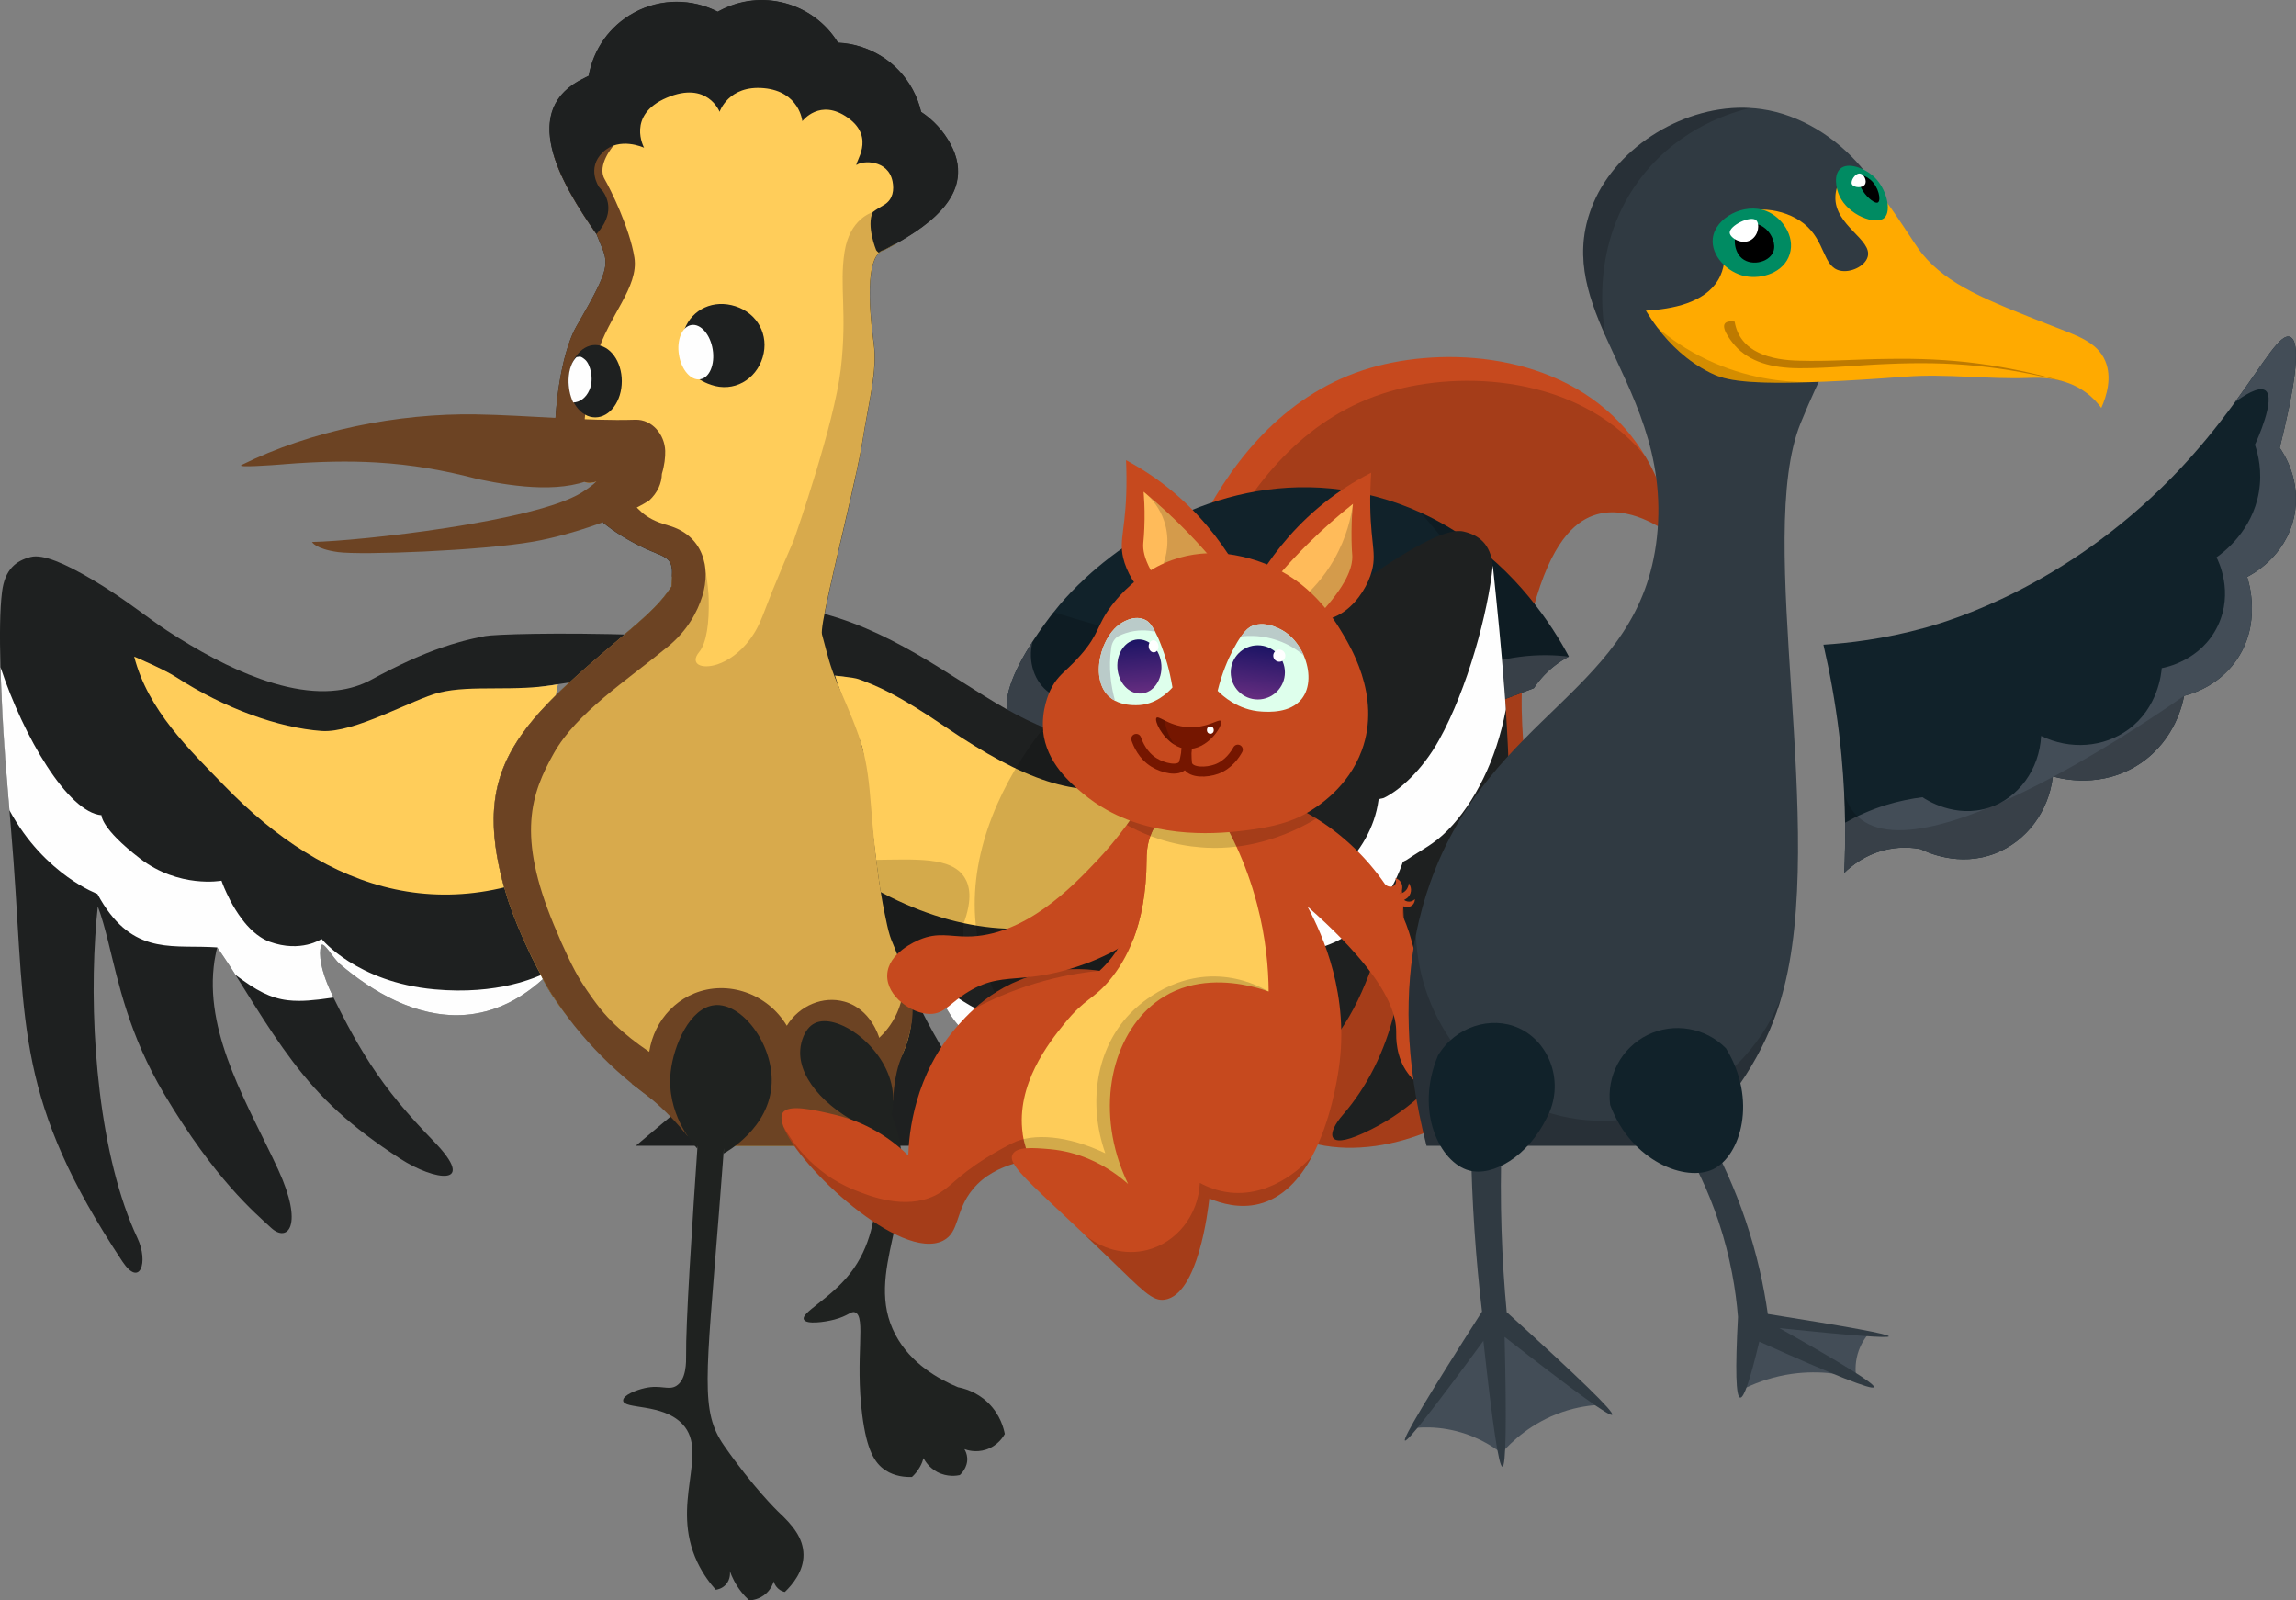 <?xml version="1.0" encoding="UTF-8"?> <svg xmlns="http://www.w3.org/2000/svg" xmlns:xlink="http://www.w3.org/1999/xlink" id="Layer_2" viewBox="0 0 459.43 320.22"><rect x="0" y="0" width="459.43" height="320.22" fill="#808080" stroke="none"/> <defs> <style>.cls-1{fill:#11222a;}.cls-2{fill:url(#linear-gradient-2);}.cls-3{fill:#fff;}.cls-4{fill:#1f2220;}.cls-5{fill:#be7a00;}.cls-6{fill:#ffcd5a;}.cls-6,.cls-7,.cls-8,.cls-9,.cls-10,.cls-11,.cls-12,.cls-13{fill-rule:evenodd;}.cls-14{fill:none;stroke:#751600;stroke-linecap:round;stroke-miterlimit:10;stroke-width:2px;}.cls-15{fill:#deffec;}.cls-16{fill:#ffbb5a;}.cls-7,.cls-17{fill:#c6491e;}.cls-18{fill:#751600;}.cls-19{fill:#008b62;}.cls-8{fill:#fecc59;}.cls-20{fill:#303a42;}.cls-9,.cls-21{fill:#1e2020;}.cls-10,.cls-22{fill:#fefefe;}.cls-11,.cls-23{opacity:.17;}.cls-24{fill:#bacbc9;}.cls-12{fill:#d8aa4c;}.cls-25{fill:url(#linear-gradient);}.cls-26{fill:#434d57;}.cls-27{fill:#fa0;}.cls-13{fill:#6c4323;}</style> <linearGradient id="linear-gradient" x1="350.26" y1="144.62" x2="350.26" y2="133.79" gradientTransform="translate(-122.27 -5.85)" gradientUnits="userSpaceOnUse"> <stop offset="0" stop-color="#662d80"></stop> <stop offset="1" stop-color="#1b1464"></stop> </linearGradient> <linearGradient id="linear-gradient-2" x1="370.6" y1="46.33" x2="370.6" y2="35.49" gradientTransform="translate(-111.15 48.69) rotate(7.01)" xlink:href="#linear-gradient"></linearGradient> </defs> <g id="Layer_5"> <path class="cls-17" d="M334.82,107.32c-2.46-1.84-9-6.26-15.43-4.36-3.55,1.05-8.21,4.37-11.86,16.27-10.82,35.34,11.7,66.83-1.83,90.44-8.18,14.28-27.7,22.47-42,19.3-3.09-.68-6-1.91-8.73-3.61-22.16-13.8-31.91-58.53-24.52-92.55,1.6-7.35,10.76-49.55,43.78-59.2,14.7-4.3,37.7-3.18,51.09,12.29,1.52,1.76,2.81,3.57,3.89,5.39,3.6,6.02,5,12.03,5.61,16.03Z"></path> <path class="cls-23" d="M334.82,107.32c-2.46-1.84-9-6.26-15.43-4.36-3.55,1.05-8.21,4.37-11.86,16.27-10.82,35.34,11.7,66.83-1.83,90.44-8.18,14.28-27.7,22.47-42,19.3-3.09-.68-6-1.91-8.73-3.61-19.04-16.25-27.05-57.02-20.21-88.51,1.58-7.27,10.64-48.97,43.27-58.51,14.53-4.25,37.27-3.15,50.5,12.14,.23,.27,.46,.54,.68,.81,3.6,6.02,5,12.03,5.61,16.03Z"></path> <path class="cls-1" d="M306.92,137.69c-2.53,.96-5.06,1.91-7.59,2.87-3.15,4.24-8.14,6.38-12.79,5.43-3.92-.81-6.26-3.54-7.02-4.52-3.32,7.47-10.59,11.86-17.62,11-6.86-.85-10.74-6.36-11.4-7.33-5.02,6.36-12.79,9.22-19.57,7.26-5.52-1.59-8.55-5.84-9.53-7.37-2.23,.69-15.26,4.6-18.96-.41-2.77-3.75,.66-10.81,4.17-16.24,1.58-2.43,3.15-4.53,4.21-5.88h.01c.65-.82,1.1-1.36,1.2-1.49,1.47-1.73,3.17-3.51,5.09-5.27v-.02c12.54-11.61,33.99-22.76,58.16-16.37,3.2,.85,6.19,1.93,8.97,3.2,13.81,6.27,22.51,16.96,27.39,24.85,.03,.05,.05,.1,.09,.15,.21,.35,.43,.69,.64,1.05,.21,.35,.41,.71,.62,1.07,.21,.36,.41,.72,.61,1.1,.11,.2,.21,.4,.32,.6-.99,.52-2.15,1.24-3.35,2.24-1.71,1.43-2.88,2.92-3.65,4.08Z"></path> <path class="cls-26" d="M306.92,137.69c-2.53,.96-5.06,1.91-7.59,2.87-3.15,4.24-8.14,6.38-12.79,5.43-3.92-.81-6.26-3.54-7.02-4.52-3.32,7.47-10.59,11.86-17.62,11-6.86-.85-10.74-6.36-11.4-7.33-5.02,6.36-12.79,9.22-19.57,7.26-5.52-1.59-8.55-5.84-9.53-7.37-2.23,.69-15.26,4.6-18.96-.41-2.77-3.75,.66-10.81,4.17-16.24h0c-1.02,4.02,.39,8.15,3.4,10.25,3.9,2.72,10.01,1.72,13.34-2.9,.27,.79,2.63,7.55,9.06,9.55,6.45,1.99,14.36-1.63,18.01-9.2,.35,.7,4.02,7.6,11.5,8.65,6.86,.95,14.02-3.43,16.9-10.84,1.63,4.79,6.38,7.49,10.67,6.55,3.31-.73,5.98-3.56,6.78-7.18,2.08-.72,4.67-1.42,7.69-1.82,3.94-.53,7.35-.38,9.96-.06-1.09,.57-2.47,1.43-3.89,2.71-1.43,1.29-2.43,2.58-3.11,3.61Z"></path> <path class="cls-23" d="M306.92,137.69c-2.53,.96-5.06,1.91-7.59,2.87-3.15,4.24-8.14,6.38-12.79,5.43-3.92-.81-6.26-3.54-7.02-4.52-3.32,7.47-10.59,11.86-17.62,11-6.86-.85-10.74-6.36-11.4-7.33-5.02,6.36-12.79,9.22-19.57,7.26-5.52-1.59-8.55-5.84-9.53-7.37-2.23,.69-15.26,4.6-18.96-.41-2.77-3.75,.66-10.81,4.17-16.24,1.58-2.43,3.15-4.53,4.21-5.88h.01c52.91,15.99,82.02,19.08,87.35,9.26,3.02-5.58-1.62-15.32-13.93-29.21,13.81,6.27,22.51,16.96,27.39,24.85,.03,.05,.05,.1,.09,.15,.21,.35,.43,.69,.64,1.05,.21,.35,.41,.71,.62,1.07,.21,.36,.41,.72,.61,1.1,.11,.2,.21,.4,.32,.6-1.09,.57-2.47,1.43-3.89,2.71-1.43,1.29-2.43,2.58-3.11,3.61Z"></path> <g> <path class="cls-9" d="M125.12,191.65c-3.28,2.23-7.34,3.29-11.58,2.7-.57-.03-1.27-.21-1.84-.37-.08-.02-.16-.05-.24-.07-.21-.06-.41-.12-.61-.17-.61,.64-1.22,1.25-1.84,1.81-.12,.12-.24,.23-.37,.34-.66,.6-1.32,1.16-1.98,1.66-.23,.18-.46,.35-.69,.52s-.46,.34-.69,.49c-.23,.16-.46,.32-.69,.47-.23,.15-.46,.29-.69,.43-.28,.18-.55,.34-.83,.49-.04,.02-.07,.04-.1,.06-.74,.41-1.47,.78-2.21,1.1-.25,.11-.49,.22-.74,.31-1.72,.7-3.43,1.16-5.12,1.42-.24,.04-.48,.07-.72,.1-.24,.03-.48,.06-.72,.08l-.36,.03c-.2,.02-.4,.03-.6,.04-4.66,.23-9.14-.94-13.22-2.81-4.26-1.96-8.09-4.68-11.25-7.37-.38-.32-.79-.82-1.21-1.35-.25-.33-.5-.66-.75-.98-.08-.11-.16-.21-.24-.32-.16-.2-.31-.39-.46-.56-.07-.08-.14-.16-.21-.23-.07-.08-.14-.15-.2-.2-.28-.26-.51-.36-.66-.18-.03,.03-.05,.06-.07,.11-.02,.04-.04,.1-.05,.16-.09,.43-.13,.89-.13,1.39,0,1.32,.31,2.86,.89,4.57,.06,.19,.13,.38,.2,.58,.42,1.17,.96,2.4,1.59,3.69,.96,1.96,1.89,3.78,2.8,5.49,.69,1.3,1.38,2.54,2.07,3.73,.84,1.44,1.68,2.81,2.54,4.13,3.5,5.36,7.33,9.94,12.61,15.37,9.02,9.28,.23,8-6.68,3.52-9.89-6.41-15.85-11.96-21.58-19.56-2.56-3.39-5.08-7.18-7.88-11.64-.38-.6-.76-1.2-1.12-1.79-.81-1.3-1.6-2.56-2.37-3.78h-.01v-.02c-.09-.15-.19-.3-.28-.44-.29-.46-.57-.9-.86-1.34-.38-.58-.75-1.15-1.13-1.7-.12-.19-.25-.38-.38-.56-.04-.07-.09-.14-.14-.21-.28-.42-.57-.83-.86-1.23-.13,.52-.25,1.05-.34,1.57-.16,.78-.28,1.56-.36,2.34-1.54,14.14,7.14,28.06,12.89,40.51,5.21,11.29,1.89,14.73-1.4,11.69-3.28-3.05-11.15-9.58-21.38-26.74-7.1-11.94-9.18-22.32-11.21-30.48-.65-2.6-1.29-4.97-2.09-7.09-.21,1.91-.39,3.92-.51,6.02-1.2,18.67,.79,44.07,8.45,60.36,2.25,4.8,.5,9.98-3.02,4.66C3.23,220.32,5.13,205.68,2.7,172.19c-.15-2.07-.32-4.21-.51-6.44-.13-1.54-.26-3.09-.39-4.66-.03-.35-.06-.69-.08-1.04-.03-.34-.06-.67-.09-1-.05-.65-.1-1.29-.15-1.92-.03-.41-.07-.83-.1-1.23-.43-5.82-.82-11.66-1.08-17.04-.04-.8-.07-1.61-.1-2.43-.04-.91-.07-1.85-.1-2.8v-.15c-.19-6.2-.14-11.5,.31-15.08,.55-4.45,2.76-6.21,5.75-6.96,2.42-.6,6.76,1.24,12.38,4.57,6.63,3.93,10.95,7.59,14.96,10.21,6.14,4,12.49,7.45,18.61,9.62,3.64,1.3,7.2,2.14,10.57,2.38,1.65,.12,3.25,.09,4.79-.1,2.44-.29,4.74-.98,6.86-2.14,5.5-2.99,10.05-5.04,14.21-6.46,1.15-.4,2.27-.75,3.37-1.05,.61-.18,1.22-.33,1.82-.48,0,0,1.62-.4,3.33-.72,1.89-.35,14.16-.77,31.02-.24-.55,1.31-1.95,4.19-5.09,6.46-2.38,1.72-4.73,2.34-6.08,2.59-1.53,.26-5.4,.84-8.11,1.24-.13,.02-.25,.04-.37,.05-1.43,.22-2.46,.37-2.49,.37,.01,5.88,1.51,11.13,5.13,16.45,.01,.04,.02,.08,.03,.11,.06,.26,.13,.53,.2,.79,.08,.3,.16,.59,.25,.89,.05,.18,.11,.36,.17,.54,.07,.21,.14,.42,.21,.62,.1,.29,.21,.58,.32,.87,.17,.45,.36,.89,.57,1.34,.19,.44,.41,.89,.65,1.34,.01,.01,.01,.02,.01,.03,.22,.43,.46,.86,.72,1.3,.13,.22,.27,.45,.4,.67,.26,.42,.52,.84,.81,1.26,.47,.69,.97,1.38,1.51,2.08,.34,.44,.7,.89,1.09,1.34,.28,.34,.58,.68,.88,1.02,.3,.34,.61,.68,.93,1.02,1.76,1.89,3.81,3.81,6.16,5.8v-.02c7.25,5.83,6.88,11.01-.87,16.46Z"></path> <path class="cls-10" d="M110.85,193.74c-.61,.64-1.22,1.25-1.84,1.81-.12,.12-.24,.23-.37,.34-.66,.6-1.32,1.16-1.98,1.66-.23,.18-.46,.35-.69,.52s-.46,.34-.69,.49c-.23,.16-.46,.32-.69,.47-.23,.15-.46,.29-.69,.43-.28,.18-.55,.34-.83,.49-.04,.02-.07,.04-.1,.06-.74,.41-1.47,.78-2.21,1.1-.25,.11-.49,.22-.74,.31-1.72,.7-3.43,1.16-5.12,1.42-.24,.04-.48,.07-.72,.1-.24,.03-.48,.06-.72,.08l-.36,.03c-.2,.02-.4,.03-.6,.04-4.66,.23-9.14-.94-13.22-2.81-4.26-1.96-8.09-4.68-11.25-7.37-.38-.32-.79-.82-1.21-1.35-.25-.33-.5-.66-.75-.98-.08-.11-.16-.21-.24-.32-.16-.2-.31-.39-.46-.56-.07-.08-.14-.16-.21-.23-.07-.07-.13-.14-.2-.2-.28-.26-.51-.36-.66-.18-.03,.03-.05,.06-.07,.11-.02,.04-.03,.1-.04,.16-.09,.43-.14,.9-.14,1.39,0,1.32,.31,2.86,.89,4.57,.06,.19,.13,.38,.2,.58,.42,1.17,.96,2.4,1.59,3.69-.86,.13-1.66,.24-2.42,.33h-.01c-.2,.03-.38,.06-.57,.07-1.44,.17-2.72,.26-3.9,.26-.78,0-1.52-.04-2.23-.12h0c-3.52-.42-6.3-1.93-10.48-5.07h-.01v-.02c-.09-.15-.19-.3-.28-.44-.29-.46-.57-.9-.86-1.34-.38-.58-.75-1.15-1.13-1.7-.12-.19-.25-.38-.38-.56-.04-.07-.09-.14-.14-.21-.28-.42-.57-.83-.86-1.23-.51-.04-1.03-.07-1.53-.08-8.33-.32-15.98,1.35-22.44-10.62,0,0-2.55-.94-5.98-3.4-3.57-2.58-8.08-6.8-11.62-13.34-.03-.35-.06-.69-.09-1.03-.03-.35-.06-.69-.08-1.04-.03-.34-.06-.67-.09-1-.05-.65-.1-1.29-.15-1.92-.03-.41-.07-.83-.1-1.23-.5-6.11-.85-11.36-1.08-17.04-.04-.8-.07-1.61-.1-2.43-.04-.91-.07-1.85-.1-2.8v-.14c4.58,13.9,13.48,29.06,20.21,29.62,0,0-.18,2.59,7.67,8.64,7.85,6.05,16.34,4.46,16.34,4.46,0,0,.34,1.01,1.01,2.45,.22,.47,.48,1,.76,1.55,.62,1.17,1.4,2.47,2.34,3.7,.3,.41,.63,.82,.98,1.21,.81,.9,1.7,1.72,2.69,2.36,.59,.39,1.21,.71,1.86,.95,6.27,2.27,10.39-.56,10.39-.56,0,0,7.01,8.66,22.58,10.08,6.31,.58,11.44-.01,15.3-.9,1.27-.29,2.4-.62,3.39-.96,3.45-1.15,5.23-2.35,5.23-2.35Z"></path> <path class="cls-6" d="M111.63,136.91c-8.5,1.58-17.25,.04-23.73,1.66-5.35,1.34-16.98,8.16-23.56,7.68-8.6-.62-19.45-4.52-29.08-10.76-2.5-1.62-8.41-4.11-8.41-4.11,2.76,10.76,11.11,18.65,18,25.78,20.4,21.11,45.82,30.2,74.99,12.25-9.67-10.33-10.95-19.54-8.2-32.5h0Z"></path> </g> <g> <path class="cls-9" d="M237.15,141.86c23.94-16.59,48.44-37.23,55.72-35.51,3.01,.71,5.38,2.42,5.85,6.88,5.23,49.77,8.71,97.67-25.94,113.51-7.66,3.5-7.17-.12-4.11-3.64,9.95-11.47,13.81-28.03,11.7-46.67-9.45,26.27-7.85,35.26-46.81,55.42-3.98,2.06-5.21,.67,1.14-10.02,1.75-2.94,19.1-17.99,21.88-36.89-6.08,8.7-13.28,19.45-24.68,30.43-11.4,10.98-9.85,7.95-15.3,12.19-5.44,4.24-12.66,7.76-11.25,3.75,3.68-10.39,11.27-16.99,18.33-31.94,3.06-6.47-13.82,12.52-22.61,11.13-5.96-.94-11.66-5.9-13.65-13.85-.2,.06-.41,.12-.61,.18-.61,.18-1.42,.43-2.07,.46-4.23,.64-8.3-.37-11.61-2.55-3.07-2.1-5.54-5.18-6.64-8.83-5.72,.41-4.77-6.33-4.63-11.53,.02-.87,.15-2.04,.36-3.41,.3-1.52,1.11-3.42,1.51-5.18,2.4-10.59,5.71-23.93,5.79-25.51,.08-1.58,.04-2.46-.14-4.73-.86-.44-6.64-.59-7.83-.75,.03-.21,.06-.38,.06-.49l.1-4.57,.05-2.07,.3-5.55c31.74,6.85,47.44,38.89,75.09,19.73h0Z"></path> <path class="cls-6" d="M166.94,135.18c.34,.06,3.8,.32,4.85,.7,3.75,1.36,7.85,3.07,17.38,9.56,32.21,21.92,40.17,12.43,76.44-7.77-4.89,9.98-10.87,18.79-17.67,26.01-22.41,23.79-51.61,32.39-85.35,5.79,.33-2.58,1.41-5.88,2.14-8.89,1.18-4.88,2.15-9.69,2.7-14.57,.32-2.84-.39-5.51-.36-6.1,.08-1.58,.04-2.46-.14-4.73h0Z"></path> </g> <path class="cls-11" d="M251.02,201.49c-.23,.18-.46,.35-.69,.52s-.46,.34-.69,.49c-.23,.16-.46,.32-.69,.47-.23,.15-.46,.29-.69,.43-.28,.18-.55,.34-.83,.49-.04,.02-.07,.04-.1,.06-.74,.41-1.47,.78-2.21,1.1-.25,.11-.49,.22-.74,.31-1.72,.7-3.43,1.16-5.12,1.42-.24,.04-.48,.07-.72,.1-.24,.03-.48,.06-.72,.08l-.36,.03c-.2,.02-.4,.03-.6,.04-4.66,.23-9.14-.94-13.22-2.81-4.26-1.96-8.09-4.68-11.25-7.37-.38-.32-.79-.82-1.21-1.35-.25-.33-.5-.66-.75-.98-.08-.11-.16-.21-.24-.32-.16-.2-.31-.39-.46-.56-.07-.08-.14-.16-.21-.23-.07-.07-.13-.14-.2-.2-.28-.26-.51-.36-.66-.18-.03,.03-.05,.06-.07,.11-.02,.04-.03,.1-.04,.16-.09,.43-.14,.9-.14,1.39,0,1.32,.31,2.86,.89,4.57,.06,.19,.13,.38,.2,.58,.42,1.17,.96,2.4,1.59,3.69,.96,1.96,1.89,3.78,2.8,5.49,.69,1.3,1.38,2.54,2.07,3.73,.84,1.44,1.68,2.81,2.54,4.13-.24-.07-.48-.14-.71-.21-7.49-2.37-12.5-7.42-15.83-12.6h0c-3.1-4.82-4.72-9.73-5.5-12.65-.32-1.15-.49-2-.58-2.41-1.49-7.03-.91-14.08,1-20.76,1.89-6.62,5.09-12.88,8.85-18.39,1.92-2.81,3.98-5.43,6.1-7.8,2.44-.29,4.74-.98,6.86-2.14,5.5-2.99,10.05-5.04,14.21-6.46,1.15-.4,2.27-.75,3.37-1.05,.72,2.75,.72,6.39,.5,9.43-.12,1.49-.29,2.85-.46,3.87-1.51,9.1-6.84,14.97-9.13,17.22,4.43,3.75,10.55,9.98,15,19.21,.23,.46,.45,.92,.66,1.4,.87,1.95,1.29,5.42,3.39,9.91,1.18,2.53,2.47,4.71,3.75,6.58,.35,.51,.69,1,1.04,1.46Z"></path> <path class="cls-11" d="M192.88,194.36c-.44,.09-1.9,.37-4.06,.58-.04-.07-.09-.14-.14-.21-.28-.42-.57-.83-.86-1.23-.13,.52-.25,1.05-.34,1.57-5.2,.4-13.38,.31-21.46-2.68-.65-2.6-1.29-4.97-2.09-7.09-.21,1.91-.39,3.92-.51,6.02-3.97-1.8-7.85-4.39-11.24-8.04-2.16-2.34-3.84-4.78-5.12-7.15-.15-2.07-.32-4.21-.51-6.44-.13-1.54-.26-3.09-.39-4.66-.03-.35-.06-.69-.08-1.04-.03-.34-.06-.67-.09-1,.48,.49,1.36,1.35,2.54,2.29,16.01,12.74,39.17,1.86,44.48,10.3,.93,1.47,1.71,4.18-.26,9.39,.01,.96,.03,1.92,.04,2.88,.03,2.17,.06,4.34,.09,6.51Z"></path> <path class="cls-9" d="M114.97,72.31c-.7,.76-1.12,2.22-1.06,3.74,.03,.95,.2,1.78,.46,2.51,.86,2.42,2.57,.43,3.07-.97,.69-1.8-.13-4.28-1.05-4.96s-.93-.36-1.41-.32h0Z"></path> <path class="cls-9" d="M111.28,92.66s-.09,.09-.14,.14c-.06,.04-.11,.09-.17,.13,.11-.09,.21-.18,.31-.27Z"></path> <path class="cls-9" d="M128.92,29.58h0Z"></path> <path class="cls-9" d="M171.41,33.05s.02-.02,.03-.03c.01,.01,.03,.02,.03,.03,0,0,.01,0,.01,.02,0,.03-.08,.03-.08,0,0,0,0-.02,.01-.02Z"></path> <path class="cls-9" d="M207.43,229.25H127.22c2.64-2.24,5.24-4.42,7.77-6.53,.21-.18,.41-.35,.62-.52,.43-1.02,.87-2.03,1.28-3.01l.05-.12-9.81-4.79c-.69-.4-1.37-.81-2.04-1.24-.59-.37-1.18-.75-1.75-1.15-.01-.01-.02-.01-.02-.01-4.56-3.1-8.58-6.75-11.72-11.1-.12-.18-.2-.31-.24-.36,0,0-.01,0-.01-.02-.01,0-.01-.01-.01-.01-1.25-1.75-2.34-3.61-3.26-5.59,0,0-.65-1.14-1.61-3.09h0c-.07-.14-.14-.28-.21-.43h0c-.08-.15-.15-.3-.22-.45h0c-.06-.14-.11-.27-.18-.41-.38-.83-.8-1.75-1.28-2.75-.94-2.13-1.95-4.6-2.86-7.3h-.02c-.16-.5-.29-.98-.44-1.48-.09-.3-.18-.61-.26-.9-.15-.53-.3-1.07-.44-1.59-.17-.67-.33-1.32-.48-1.97-.13-.58-.25-1.14-.36-1.7,0-.03-.01-.05-.02-.08-.04-.2-.07-.39-.11-.59-.14-.75-.27-1.49-.37-2.22v-.04c-.04-.23-.07-.46-.1-.69-.09-.67-.16-1.33-.21-1.97,0-.11-.02-.21-.03-.32-.01-.23-.02-.44-.03-.67-.04-.71-.06-1.41-.06-2.1,0-.38,0-.77,.01-1.15,.01-.35,.04-.69,.06-1.03,.03-.43,.07-.86,.12-1.28,.03-.29,.07-.58,.11-.87,.1-.69,.22-1.38,.37-2.05,.27-1.21,.62-2.39,1.06-3.55,.28-.76,.6-1.51,.95-2.25v-.02c.54-1.11,1.15-2.2,1.84-3.28,.22-.37,.47-.73,.72-1.1,.4-.57,.82-1.14,1.25-1.71,.11-.14,.2-.28,.31-.42,.01,0,.02,0,.02-.02,.28-.35,.56-.7,.85-1.05,.29-.37,.6-.73,.92-1.1,.62-.7,1.27-1.42,1.96-2.13-.01-.01,0-.02,.01-.02,.34-.36,.68-.72,1.04-1.07,0-.01,.02-.01,.02-.01,3.96-4.02,8.89-8.22,14.69-13.11,.75-.63,1.44-1.22,2.08-1.79,.33-.27,.64-.55,.93-.81,.34-.3,.67-.6,.99-.89l.02-.02c.43-.4,.84-.79,1.22-1.16l.02-.02c.19-.2,.37-.37,.54-.54v-.02h.02c.17-.18,.34-.35,.5-.52,0-.01,.01-.01,.01-.02h.01c.16-.17,.32-.34,.47-.51t.01-.02h.01c.13-.15,.26-.3,.38-.44,.05-.06,.09-.11,.14-.16,.12-.14,.24-.29,.36-.43h.01s.07-.1,.1-.14c.24-.3,.47-.59,.69-.9h.01c.13-.18,.25-.35,.37-.53h.01c.08-.13,.16-.25,.24-.37,.04-.06,.08-.11,.11-.17l.03-.39c.02-.23,.03-.46,.05-.67,.01-.11,.02-.21,.02-.32,0-.2,0-.4,.02-.58,.01-.31,.01-.58,0-.83,0-.46-.04-.84-.1-1.18v-.02c-.11-.52-.29-.91-.57-1.24-.27-.31-.62-.56-1.08-.81-.27-.15-.57-.29-.92-.43-.16-.06-.33-.13-.5-.21-.19-.09-.4-.17-.62-.26-.17-.06-.34-.13-.52-.21-.4-.17-.81-.35-1.22-.54-.46-.22-.93-.45-1.4-.69-.32-.16-.63-.33-.95-.5-.04-.02-.07-.04-.11-.06-.41-.22-.82-.45-1.23-.69-.28-.16-.56-.33-.84-.51-1.34-.83-2.62-1.74-3.8-2.71h.01l2.69-2.54c1.93,.18,3.65,.37,5.19,.58,.45,.07,.89,.14,1.31,.21,10.29,1.69,11.61,5.04,11.95,16.11v.02c0,.32,.02,.65,.03,.99,.11,4.5-.38,8.69-1.93,10.58-1.91,2.32,.4,3.53,3.7,2.43,2.05-.69,4.5-2.28,6.53-5.04,.24-.32,.47-.66,.69-1.02,0,0,.01,0,.01,0,.23-.35,.44-.72,.65-1.11,.43-.79,.82-1.64,1.17-2.57,.65-1.74,1.3-3.39,1.94-4.98l.09-.21c1.46-3.63,2.87-6.89,4.21-9.94,0,0,.01-.02,.02-.07,4.98-11.43,8.72-19.96,9.35-34.05,.17-3.85,.1-8.13-.23-12.99-.3-4.42,.12-7.86,1-10.58,1.24-3.83,3.38-6.23,5.68-7.9h.01c.77-.58,1.54-1.06,2.32-1.49,.16-.1,.3-.2,1.53-1.96,.06-.18,.1-.36,.13-.55,.02-.13,.04-.26,.05-.4,0-.05,0-.1,.01-.15,.02-.31,.01-.63-.02-.94t0-.01c-.03-.2-.06-.41-.1-.61-.76-3.88-4.83-4.19-6.58-3.61-.24,.08-.44,.18-.58,.3,0,0,0-.01-.01,0h0c-.15-.12,.13-.63,.45-1.4,.57-1.38,1.3-3.62-.07-5.85,0,0,0-.01,0-.01-.2-.31-.43-.62-.71-.93t0-.01c-.39-.41-.84-.82-1.4-1.22-3.65-2.62-6.41-1.57-7.9-.51-.01,0-.02,.02-.02,.02-.39,.29-.7,.58-.91,.79-.2,.21-.3,.34-.3,.34,0,.01,0,.02,0,.02,0,0-.01-.15-.06-.39,0-.01,0-.02,0-.02-.02-.1-.04-.21-.08-.33v-.02c-.44-1.62-2.02-5.33-7.55-5.84-6.48-.59-8.51,3.83-8.82,4.61-.02,.04-.03,.07-.03,.09-.01,.02-.01,.03-.01,.03l-.02-.04s0-.03-.02-.06c-.35-.77-2.98-5.94-10.53-2.72-1.34,.57-2.37,1.23-3.14,1.92t-.01,.01c-.61,.56-1.07,1.13-1.4,1.72-1.7,3.01-.1,6.12,.01,6.34h0s-.2-.07-.45-.17c-1-.36-3.43-1.06-5.73-.21-.62,.22-1.24,.56-1.81,1.05-.01,0-.01,.01-.01,.01-.09,.08-.17,.16-.26,.24l-.24,.24c-.82,.87-1.22,1.77-1.38,2.61-.43,2.23,.85,4.09,.85,4.09,.27,.3,.53,.6,.78,.89,.01,0,.01,.01,.02,.02,1.8,2.13,3.29,4.26,4.37,6.42,0,.01,.01,.01,.01,.02,1.13,2.26,1.8,4.56,1.9,6.92,.06,1.23-.04,2.48-.32,3.75,0,.02,0,.04-.01,.06-.53,2.43-1.69,4.94-3.59,7.55-.61,.86-1.31,1.72-2.09,2.6-1.04,1.17-1.47,2.69-1.67,3.4,.15,0,.35-.1,.81,.06,.16,.05,.34,.13,.56,.25,.27,.15,.59,.35,.99,.65,1.43,1.07,3,4.62,2.64,7.87-.05,.58-.18,1.14-.37,1.68-.94,2.65-2.81,4.14-4.78,3.95h-.02s-.11,0-.16,0c-.01,.01-.01,0-.01,0-.53-.09-1.08-.31-1.61-.67,0,.08,0,.16,0,.24-.07,1.18-.25,2.62-.41,3.72v.03s0,.01-.01,0c-.14,.97-.26,1.67-.26,1.68,0-.01-.09-.18-1.81,1.18-.31,.24-.67,.53-1.1,.88-.08,.07-.17,.14-.26,.22-.19,.16-.39,.33-.61,.52-.43,.36-.91,.77-1.44,1.24l-.02,.02c-.18-1.24-.29-2.6-.34-4.02-.06-2.12,.02-4.4,.22-6.69,.01-.14,.03-.28,.04-.42,0-.03,0-.06,.01-.09,.11-1.19,.24-2.38,.42-3.55,.01-.07,.02-.15,.03-.22,.06-.43,.13-.85,.2-1.26,0-.01,0-.02,.01-.03l.12-.72s0-.02,.01-.03c.13-.73,.27-1.45,.43-2.15t.01-.02l.03-.15c.09-.41,.18-.82,.28-1.22,0,0,0-.01,.01-.02,.16-.67,.34-1.32,.53-1.94t.01-.02c.06-.21,.13-.41,.19-.61,.07-.2,.13-.4,.2-.6,.46-1.36,.97-2.56,1.52-3.5,.41-.71,.79-1.37,1.15-2h.01c.06-.13,.13-.25,.19-.36,.17-.3,.33-.59,.49-.87,.22-.39,.43-.76,.62-1.11,.1-.18,.2-.36,.29-.53h.01c.04-.1,.09-.19,.14-.28,.23-.42,.44-.81,.63-1.18h.01c.03-.09,.07-.16,.11-.24,.04-.07,.08-.14,.11-.21,.08-.15,.15-.29,.22-.43h.01c.03-.07,.06-.14,.09-.21,.04-.07,.07-.13,.1-.2,.13-.27,.26-.53,.37-.77h.01c.03-.06,.05-.12,.07-.17,.21-.47,.38-.89,.54-1.28,.03-.07,.06-.15,.08-.22,.03-.06,.05-.11,.06-.16,0-.05,.03-.1,.04-.14,.03-.1,.06-.19,.09-.28t.01-.02c.06-.17,.11-.34,.14-.5,.03-.11,.06-.22,.08-.33,.07-.36,.12-.69,.14-1.01,0-.02,0-.04,0-.06,.01-.3,0-.6-.03-.88,0-.02,0-.04,0-.06-.04-.29-.09-.58-.17-.87v-.02c-.09-.3-.19-.61-.31-.93,0,0,.01,0,0,0-.33-.87-.78-1.84-1.28-3.13-3.22-4.59-6.59-9.92-8.29-15-.03-.07-.05-.15-.08-.22l-.12-.37c-.04-.12-.07-.23-.11-.35-.12-.43-.23-.85-.33-1.27-.04-.19-.08-.38-.12-.57-.06-.28-.11-.56-.15-.85-.03-.19-.06-.38-.08-.56-.04-.35-.07-.69-.09-1.04,0-.13-.02-.27-.02-.4-.01-.4,0-.79,.02-1.17,0-.15,.03-.3,.04-.45,.03-.3,.07-.59,.12-.88,.02-.14,.05-.28,.08-.42,.09-.42,.2-.83,.34-1.23,.08-.23,.17-.46,.26-.68,0-.01,.01-.01,.01-.01,.1-.23,.21-.45,.32-.67h.01c.12-.23,.25-.45,.39-.67,.06-.09,.13-.18,.19-.28l.05-.07c.21-.3,.44-.61,.7-.9,0,0,.01,0,.01,0,.19-.2,.38-.39,.57-.58,.2-.19,.41-.38,.63-.57h.01c.22-.19,.45-.37,.69-.55t.01,0h0c.24-.18,.5-.35,.76-.52,.01,.01,.01,0,.01,0h0c.54-.34,1.12-.66,1.75-.96h.01s.09-.06,.14-.08c.24-.12,.48-.24,.72-.35v-.02c.09-.5,.2-.99,.34-1.48,.03-.15,.07-.29,.11-.44,0,0,.01-.02,.01-.02,.1-.32,.2-.63,.31-.94,.1-.31,.22-.62,.35-.92h.01c.12-.31,.25-.61,.4-.91,.07-.16,.15-.31,.24-.46,.06-.15,.14-.29,.22-.43,.16-.29,.33-.57,.5-.85h.01c.35-.58,.74-1.12,1.15-1.64,.22-.26,.43-.51,.65-.75,.22-.25,.45-.49,.68-.72,0-.01,.02-.01,.02-.02,.23-.22,.45-.44,.69-.65,.26-.25,.54-.48,.82-.7,.01,0,.01,0,.01,0h0c.27-.21,.54-.42,.82-.61,.56-.4,1.16-.76,1.78-1.1,3.36-1.82,7.07-2.46,10.63-2.03,1.41,.17,2.8,.51,4.13,1h.01c.66,.25,1.31,.53,1.95,.86h0s.11-.06,.16-.09c.05-.03,.09-.06,.14-.08,.67-.36,1.36-.68,2.06-.95h.01c.34-.14,.69-.26,1.04-.37,7.72-2.45,16.31,.62,20.64,7.69,3.04,.14,6,1.06,8.59,2.65,.97,.59,1.89,1.28,2.74,2.07,1.41,1.31,2.64,2.86,3.6,4.64,.77,1.42,1.34,2.93,1.7,4.49,2.43,1.6,4.45,3.79,5.86,6.4,1.5,2.76,1.8,5.27,1.31,7.54-.04,.21-.09,.42-.15,.62-.01,.01-.01,.02-.01,.02-.06,.21-.13,.41-.2,.62-.01,0-.01,0-.01,.02-.15,.42-.33,.82-.52,1.21h0c-.51,1.01-1.16,1.95-1.93,2.84t-.01,0s-.04,.04-.06,.07c-.28,.33-.58,.65-.9,.96-.35,.37-.73,.73-1.13,1.07l-.48,.42h-.01c-.19,.16-.38,.31-.57,.47h-.01c-.64,.53-1.3,1.01-1.98,1.47-.14,.09-.28,.19-.42,.29h-.01c-.21,.14-.41,.27-.62,.41h-.01c-.2,.14-.41,.27-.61,.4h-.01c-.51,.33-1.02,.64-1.52,.93-.12,.07-.24,.14-.36,.2h-.01c-.21,.12-.41,.24-.61,.35h-.01s-.04,.04-.06,.05c-.34,.19-.67,.38-1,.55-.05,.03-.1,.06-.16,.08h0v.02c-.2,.1-.39,.2-.58,.3h-.01c-.2,.11-.39,.21-.58,.31h0c-.06,.02-.13,.04-.19,.06-.01-.01-.01,0-.02,0-.06,.03-.13,.05-.19,.08-.07,.03-.13,.06-.19,.09-.06,.03-.12,.07-.18,.11-.05,.04-.11,.08-.16,.13-.02,.01-.04,.03-.06,.05,0,.01-.03,.02-.04,.03-.02,.02-.04,.04-.06,.07-.05,.04-.11,.1-.15,.16-.06,.06-.11,.13-.16,.19-.14,.18-.27,.39-.38,.62-.08,.16-.15,.33-.23,.5-1.61,4.05-.6,12.79-.09,16.51,.79,5.71-1.05,11.91-2.31,20-.33,2.11-1.05,5.49-1.92,9.39-.22,.98-.45,1.98-.69,3.01-.11,.43-.21,.87-.31,1.32-.37,1.65-.77,3.33-1.16,5.01-.26,1.07-.5,2.13-.75,3.18-1.29,5.58-2.47,10.75-2.96,13.77-.23,1.36-.32,2.29-.23,2.61,0,0,.05,.18,.15,.52,.03,.1,.06,.2,.08,.3,.42,1.45,1.39,4.72,2.81,8.88,.71,2.07,1.54,4.36,2.46,6.75,1.04,2.29,2.03,4.52,2.53,6.17,.71,2.33,3.03,30.07,5.3,36.89,.08,.23,.15,.46,.24,.69,.02,.06,.04,.12,.06,.19,.06,.19,.13,.39,.2,.58,.64,1.88,1.33,3.68,2.03,5.42,.08,.21,.17,.42,.25,.63,.02,0,0,.01,0,.01,.31,.76,.63,1.5,.95,2.23,.06,.12,.11,.23,.16,.35,0,.01,0,.02,.01,.03,6.67,15.18,14.44,24.13,14.29,24.45h.01c3.81,2.7,7.65,5.47,11.43,8.25Z"></path> <path class="cls-6" d="M162.19,111.94c-5.9,14.02-23.56,40.31-28.74,31-4.85-8.72,5.55-19.8,4.8-27.25-1.54,1.24-1.93,1.08-2.04,1-.17-.13-.13-.46,0-1.3,.14-.91,.28-1.7,.39-2.35,.03-.6-.03-1.45-.49-2.25-1.03-1.8-3.41-2.16-4.7-2.45-2.19-.49-5.24-1.64-8.8-4.6,.24-.59,.47-1.18,.71-1.77,0,0,3.69-5.68,2.72-8.03-.97-2.34-8.21,5.91-10.15,1.17-.47-1.14-.83-3.07-1.06-5.45-.8,.87-1.27,1.25-1.41,1.15-.11-.07-.04-.4,.19-.97,1.14-7.83,2.28-15.65,3.42-23.48,.71-.55,6.94-5.58,6.55-13.4-.19-3.84-1.89-6.65-2.85-8-1.26-2.24-6.97-12.67-4.98-20.66,.41-1.65,1.1-4.4,3.52-5.67,1.82-.96,3.76-.62,4.7-.39,.64-6.47,2.12-8.25,3.42-8.61,1.14-.31,1.73,.58,3.91,.49,2.28-.1,2.98-1.13,5.18-1.57,1.22-.24,3.02-.33,5.38,.49,.62,.03,1.23,.06,1.86,.1,7.31,.47,14.04,1.92,20.15,3.91,4.66,.95,8.11,2.39,10.37,3.52,2.39,1.19,3.5,2.06,3.72,3.33,.33,1.9-1.51,3.62-1.96,4.01,1.32,1.11,3.34,3.19,4.01,6.26,.21,.96-.07,1.73,.1,3.72,.19,2.23,.59,3.71,.68,4.21,.37,1.91-.81,5.12-7.63,10.76-.2,7.32-.67,14.07-1.27,20.15-.47,4.76-1.27,11.51-2.64,19.57-1.18,6.92-2.53,13.26-3.91,18.98,.78,1.18,.67,2.7-.23,3.65-.73,.77-1.88,1.05-2.95,.73Z"></path> <path class="cls-12" d="M169.36,224.83c-.88,1.29-1.67,2.81-2.41,4.42h-20.61c-5.3-3.65-10.43-5.63-10.43-5.63,2.46-1.18,1.69-2.12,1.1-4.03-.04-.13-.08-.26-.12-.4l.05-.12h.01l-.11-.06c-.03-.12-.07-.24-.11-.35-.03-.1-.07-.2-.1-.29-.08-.22-.18-.41-.28-.6-.05-.09-.1-.17-.15-.25-.1-.16-.21-.3-.34-.44-.06-.07-.12-.14-.19-.2-.39-.37-.86-.66-1.46-.91-.27-.11-.55-.22-.86-.33-.15-.06-.31-.11-.48-.16-.13-.04-.26-.09-.39-.13-.1-.03-.21-.06-.32-.1-.17-.05-.35-.11-.53-.16-.49-.15-1.02-.32-1.61-.51h0c-1.35-.43-2.95-.99-4.87-1.81-.17-.07-.34-.15-.51-.23-.24-.11-.48-.23-.72-.35l-.57-.3s-.02-.01-.02-.01c-.04-.02-.08-.04-.11-.06-.24-.13-.47-.27-.69-.4-.46-.28-.91-.57-1.34-.87-.22-.15-.43-.3-.65-.46-1.06-.77-2.05-1.6-2.96-2.46-.18-.17-.36-.34-.54-.5-.65-.62-1.24-1.23-1.79-1.83-.3-.34-.59-.67-.87-.98-.17-.2-.34-.4-.5-.59-.25-.3-.49-.58-.69-.85-.32-.41-.61-.78-.84-1.09-.16-.2-.29-.39-.41-.55-.13-.18-.24-.34-.33-.46-.12-.18-.2-.31-.24-.36,0,0-.01,0-.01-.02-.01,0-.01-.01-.01-.01-1.24-1.76-2.33-3.62-3.26-5.61,0,0-.65-1.14-1.6-3.07h-.01c-.07-.15-.14-.29-.2-.43h0c-.07-.15-.14-.3-.21-.45h-.01c-.06-.14-.11-.27-.18-.41-.37-.84-.8-1.76-1.27-2.76-.23-.53-.47-1.08-.71-1.66-.12-.29-.25-.58-.37-.88-.24-.59-.48-1.2-.72-1.83-.36-.94-.72-1.92-1.06-2.93h-.01c-.87-2.76-1.54-5.31-2.02-7.71-.19-.97-.36-1.92-.49-2.85-.15-1.02-.26-2.01-.33-2.98-.04-.61-.07-1.22-.09-1.81-.07-2.62,.16-5.04,.67-7.33,.27-1.21,.62-2.39,1.06-3.55,.29-.76,.61-1.51,.95-2.25v-.02c.55-1.11,1.16-2.2,1.84-3.28,.22-.37,.47-.73,.72-1.1,.5-.72,1.02-1.43,1.58-2.14,0,0-.01-.01,0-.01,.28-.35,.56-.7,.85-1.05,.29-.37,.6-.73,.92-1.1,.63-.71,1.28-1.42,1.96-2.13-.01-.01,0-.02,.01-.02,.36-.36,.7-.72,1.06-1.08,3.96-4.02,8.89-8.22,14.69-13.11,.75-.63,1.44-1.22,2.08-1.79,.33-.27,.64-.55,.93-.81,.34-.3,.67-.6,.99-.89v-.02s.01-.01,.02,0c.43-.4,.84-.79,1.22-1.16v-.02s.02,0,.02,0c.19-.2,.37-.37,.54-.54l.02-.02c.17-.18,.34-.35,.5-.52,.01-.01,.02-.01,.02-.02,.16-.17,.32-.34,.47-.51l.02-.02c.13-.15,.26-.3,.38-.44,.06-.06,.1-.11,.14-.16,.12-.14,.24-.29,.36-.43h.01s.07-.1,.1-.14c.24-.3,.47-.59,.69-.9,.01,0,.01-.01,.01-.01,.13-.17,.25-.34,.37-.52,0,0,0,0,.01,0,.08-.12,.16-.24,.24-.36,.04-.06,.08-.11,.11-.17,.01,0,.01-.01,.01-.01,.01-.13,.02-.26,.03-.38,.02-.23,.04-.46,.04-.67,.01-.11,.02-.21,.02-.32,0-.05,0-.1,0-.14,.02-.21,.02-.4,.03-.59l6.49-2.49h.01c.02,.11,.03,.24,.05,.37,.01,.12,.03,.23,.05,.36,.01,.02,.02,.04,.01,.07,.22,1.52,.53,3.4,.66,5.31v.02c.02,.33,.03,.65,.04,.98,.12,4.5-.37,8.69-1.92,10.58-1.91,2.32,.39,3.52,3.68,2.44,2.05-.69,4.5-2.28,6.53-5.04,.24-.32,.47-.66,.69-1.02,0,0,.01,0,.01,0,.23-.35,.44-.72,.65-1.11,.43-.79,.82-1.64,1.17-2.57,.66-1.74,1.31-3.4,1.94-4.98l.09-.21c1.47-3.63,2.88-6.89,4.21-9.94,0,0,.01-.02,.02-.07,.48-1.35,8.03-23.1,9.35-34.05,.01-.06,.01-.11,.02-.16,1.3-11.26-.32-16.53,.74-23.35,0-.02,.01-.04,.01-.06,1.05-6.58,5.43-7.84,5.68-7.91h.01l4.55,6.32h.01c-.34,.2-.67,.39-1,.56-.06,.04-.11,.06-.16,.09h-.02c-.19,.12-.38,.22-.57,.32h-.01c-.19,.11-.38,.21-.56,.31h-.02c-.06,.02-.13,.04-.19,.05t0,0c-.33,.12-.63,.31-.89,.56-.17,.17-.33,.38-.48,.6l-.02,.03c-2.18,3.53-1.05,13.34-.51,17.34,.79,5.72-1.05,11.91-2.3,20.01-.23,1.44-.64,3.49-1.16,5.89t-.01,.02c-.66,3.09-1.51,6.75-2.39,10.49l-.07,.34-.04,.14-.06,.26-.05,.21-.04,.19-.06,.28-.03,.12-.09,.35v.04l-.1,.4v.03l-.09,.38-.02,.09-.08,.31-.03,.16-.06,.23-.06,.24-.03,.16-.08,.31v.09l-.11,.38v.02l-.09,.39v.06l-.09,.33c-1.3,5.58-2.47,10.75-2.98,13.77-.22,1.36-.31,2.28-.22,2.6,.05,.18,.1,.36,.14,.53,.03,.1,.06,.2,.08,.3,.93,3.44,1.38,5.49,2.81,8.88,.07,.17,.14,.34,.22,.51,4.89,11.31,5.74,13.43,6.62,24.8,.58,7.55,1.62,15.92,2.71,21,.32,1.49,.57,2.88,.98,4.19,.02,.06,.04,.12,.06,.19,.06,.19,.13,.39,.2,.58,.06,.17,.13,.34,.2,.5,.71,1.69,1.34,3.28,1.83,4.92,.05,.12,.08,.25,.12,.37,.09,.3,.2,.59,.32,.87,.24,.55,.52,1.09,.77,1.63,.06,.12,.11,.23,.16,.35,0,.01,0,.02,.01,.03,3.83,16.04-8.35,22.4-12.34,28.28Z"></path> <path class="cls-13" d="M172.68,225.29c-.32-.03-2.89-.25-4.58,1.63-.77,.85-1.04,1.79-1.15,2.33h-19.79c-2.68-3.74-6.14-5.21-8.02-4.18-.36,.19-1.11,.72-1.55,2.25-1.85-2.31-4.19-4.86-7.13-7.35-1.36-1.16-2.71-2.18-3.99-3.08,1.11-.91,2.23-1.83,3.34-2.74-.61-6.71,3.18-12.99,9.14-15.4,6.64-2.69,14.6-.01,18.49,6.48,2.52-4.09,7.29-6.01,11.54-4.82,5.26,1.48,6.87,6.95,6.95,7.24,1-.94,2.45-2.54,3.52-4.89,1.6-3.5,1.47-6.7,1.31-8.21,.24,.43,.6,1.11,.93,1.98,1.88,4.99,.43,9.97-.15,11.88-.75,2.48-1.48,3.39-2.1,6.09-.54,2.34-.68,4.33-.72,5.67-2.02,1.71-4.03,3.41-6.05,5.12Z"></path> <path class="cls-10" d="M298.72,113.23c.87,8.28,1.69,16.51,2.3,24.55,.21,2.97,.08,.74,.28,3.99v.26c-1.87,10.05-6.28,18.65-11.6,24.08-2.76,2.81-5.06,3.79-8.24,5.95-.26,.18-.68,.23-.79,.53l-.24,.66c-4.29,11.64-14.46,18.58-25.01,16.93v.02c.68-2.11,.82-3.03,1.15-5.26-5.25,7.52-2.9,4.79-10.53,14.6-7.55,9.02-20.05,9.97-26.11,7.05h0c.8-1.26,.78-1.43,1.24-2.26,.75-1.35,1.21-2.19,2.51-4.95,.16-.34,.27-.61,.32-.81,1-3.73-14.6,13.26-22.93,11.94-5.96-.95-11.66-5.9-13.65-13.85,15.53,11.7,21.78,9.27,31.66,3.47,2.26-1.33,4.74-2.09,4.74-2.09,14.23-.29,17.55-1.91,33.1-18.44,.14-.15,.43,0,.64-.01,6.15-.42,16.78-8.27,18.28-19.51,.05-.34,.69-.25,1.08-.43,2.98-1.44,7.6-5.39,11.05-11.62,5.71-10.29,9.78-25.47,10.73-34.77h0Z"></path> <path class="cls-13" d="M135.91,223.62c3.77,1.77,7.37,.39,8.17-1.7,.75-1.97-1.11-4.28-1.26-4.46-2.67-1.16-15.73-6.97-22.66-15.59-2.01-2.5-3.84-5.42-3.84-5.42-1.54-2.47-3.34-6.22-5.5-11.42-7.44-17.93-4.57-26.22,0-34.32,4.57-8.1,14.37-14.39,22.83-21.33,3.97-3.26,5.92-7.02,6.88-10.1,1.83-5.9,.03-12.23-6.82-14.15-5.28-1.48-5.93-3.48-8.72-6.16-.78,1.66-1.66,3-1.66,3l-2.7,2.54c2.84,2.34,6.34,4.35,9.55,5.7,2.89,1.21,4.01,1.49,4.26,3.54,.13,.03,.05,.82-.02,1.61l.07,.05c-.02,.56-.06,1.2-.12,1.94-1.93,2.93-4.17,5.18-9.27,9.47-22.25,18.75-31.57,27.48-23.38,53.53h.01c.92,2.68,1.93,5.17,2.86,7.29,.56,1.17,1.04,2.21,1.46,3.16,1.19,2.47,2.04,3.96,2.04,3.96,.93,1.99,2.02,3.85,3.26,5.61l.09,.13c5.78,8.51,13.71,16.39,24.47,23.1Zm-14.19-128.4c-2.29,1.28-4.81,2.42-5.84-.09-.47-1.14-.83-3.07-1.06-5.45-.77,.6-1.86,1.51-3.41,2.88l-.58,.49c.21-.17,.41-.34,.58-.49-1.21-8.32,.79-21.86,3.92-27.26,7.62-13.18,6.39-12.4,4.03-18.46-3.36-4.79-6.91-10.4-8.53-15.67,3.4-1.43,7.34-2.18,11.91-2,0,0-3.38,3.88-1.75,6.68,1.13,1.96,5.01,9.74,5.95,15.67,.93,5.94-5.22,11.74-7.48,19.47-1.77,6.02-2.65,12.24-2.55,15.84,.07,2.66,2.71,5.48,4.81,8.39h0Z"></path> <ellipse class="cls-21" cx="119.11" cy="76.27" rx="5.31" ry="7.24"></ellipse> <g> <path class="cls-9" d="M142.27,76.99c4.55,1.58,9-1.02,10.34-5.49,1.34-4.48-1.06-8.81-5.43-10.22s-8.65,.53-10.22,4.63c.87-.18,.78-.58,2.4-.08,1.61,.5,3.36,3.09,2.61,5.34-.54,1.79-2.11,2.95-3.85,3.31,1.12,1.03,2.53,2,4.15,2.5h0Z"></path> <path class="cls-10" d="M115.37,71.44c-.91,.86-1.54,2.47-1.6,4.46-.05,1.7,.31,3.35,.93,4.63,1.27-.04,2.53-.86,3.23-2.47,.98-2.13,.21-5.2-.87-6.11-1.04-.88-1.1-.51-1.7-.5h0Z"></path> <ellipse class="cls-22" cx="139.23" cy="70.46" rx="3.42" ry="5.5" transform="translate(-9.52 23.32) rotate(-9.26)"></ellipse> </g> <path class="cls-9" d="M120.6,38.22c1.02,1.42,2.41,4.58-1.24,8.61-7.38-10.52-15.65-24.95-2.44-31.24,.28-.15,.57-.3,.86-.44,.92-5.25,4.17-9.98,9.11-12.65,5.36-2.9,11.62-2.8,16.72-.17,.1-.06,.2-.11,.3-.17,8.4-4.55,18.83-1.68,23.76,6.36,6.08,.28,11.84,3.67,14.93,9.36,.77,1.42,1.34,2.93,1.7,4.49,2.43,1.6,4.45,3.79,5.86,6.41,5.66,10.46-5.67,17.24-13.27,21.24-.4,.08-.74,.27-1.04,.55-.4-.3-.53-.53-.53-.53,0,0-2-4.85-.67-7.61,.77-.57,1.56-1.05,2.33-1.48h0c1.74-1.1,1.94-2.99,1.62-4.64-.88-4.44-6.07-4.2-7.18-3.31-.13,.1,.14,.1,0,0-.51-.36,3.91-5.38-1.73-9.42-5.63-4.04-9.14,.66-9.14,.66,0,0-.58-5.94-7.69-6.6-7.11-.66-8.87,4.73-8.87,4.73,0,0-2.42-6.29-10.57-2.82s-4.54,10.01-4.54,10.01c0,0-4.94-2.31-8.26,.9-3.33,3.21-.77,6.94-.77,6.94,.24,.27,.48,.55,.71,.82h0Z"></path> <path class="cls-4" d="M143,201.12c-4.93,.46-8.22,8-8.8,13.38-.87,8.2,4.27,14.15,5.32,15.31,.23-1.52,1.57-2.55,2.88-2.45,1.5,.12,2.75,1.72,2.37,3.46,.51-.27,9.3-5.11,9.64-14.13,.29-7.87-5.97-16.09-11.41-15.58Z"></path> <path class="cls-4" d="M160.2,209.46c-.84,5.58,4.42,12.08,13.25,16.2-.97-2.02,.1-4.15,1.55-4.55,1.17-.32,2.72,.43,3.42,1.96,.27-1.33,.56-3.61-.07-6.25-1.89-7.92-10.96-14.2-15.3-12.1-2.26,1.09-2.78,4.22-2.86,4.74Z"></path> <path class="cls-4" d="M145.16,225.58c-.25,3.43-.7,9.52-1.3,17.13-2.62,33.19-3.74,39.66,1,46.49,5.79,8.36,10.83,13.24,10.83,13.24,2.91,2.7,5.04,5.24,5.09,8.61,.04,3.34-2.2,6-3.73,7.48-.26-.05-.86-.21-1.41-.74-.56-.53-.76-1.14-.82-1.39-.15,.49-.52,1.5-1.46,2.38-1.37,1.28-2.99,1.41-3.45,1.43-.51-.47-1.06-1.04-1.59-1.72-1.19-1.51-1.87-3-2.28-4.15,.03,.2,.21,1.57-.78,2.69-.77,.86-1.76,1.02-2.03,1.06-1.04-1.16-2.49-3-3.69-5.52-5.54-11.7,2.39-21.77-2.91-27.56-3.96-4.33-11.94-2.96-11.94-4.81,0-1.08,2.67-2.1,4.34-2.47,3.21-.72,4.7,.51,6.27-.42,2.08-1.24,2-4.93,1.99-6.08-.07-6.3,1.01-23.52,2.69-47.97,1.73,.77,3.46,1.54,5.19,2.31Z"></path> <path class="cls-4" d="M165.36,207.2c9.29,6.99,12.62,13.88,14.02,18.58,4.8,16.16-6.85,28.77-.19,41.3,3.05,5.74,8.54,8.82,12.5,10.48,1.02,.19,3.67,.82,6.04,3.12,2.49,2.43,3.14,5.24,3.33,6.24-.24,.43-1.35,2.34-3.75,3.12-2.06,.67-3.8,.1-4.33-.09,.22,.37,.51,.98,.56,1.76,.13,1.92-1.26,3.23-1.48,3.43-.54,.12-2.49,.46-4.53-.62-1.66-.89-2.45-2.23-2.74-2.77-.13,.49-.34,1.09-.7,1.73-.52,.95-1.14,1.61-1.61,2.04-1.41,.04-3.43-.13-5.26-1.31-2.28-1.47-3.79-4.19-4.68-11.03-1.5-11.65,.84-19.73-1.44-20.6-.84-.32-1.31,.71-4.19,1.45-1.98,.51-5.53,1-6.04,0-.7-1.38,5.18-4.08,9.2-9.2,8.35-10.61,4.36-26.01,4.02-27.16-2.56-8.69-8.07-14.57-12.1-17.98,1.12-.83,2.23-1.65,3.35-2.48Z"></path> <path class="cls-7" d="M250.16,194.88c0,.58,0,1.17-.02,1.77,0,.21-.01,.43-.02,.65-.1,2.38-.45,4.88-1.07,7.43-4.65,19.21-21.39,27.2-23.49,28.15-.52-.09-1.06-.18-1.58-.26-2.06-.35-4.17-.62-6.26-.8-3.96-.34-7.9-.34-11.49,.25-.31,.05-.61,.1-.91,.16-.62,.12-1.23,.26-1.84,.42-.21,.06-.43,.12-.64,.18-1.53,.46-2.97,1.05-4.27,1.82-1.48,.85-2.79,1.92-3.89,3.25-3.65,4.37-2.59,8.6-5.98,10.33-8.44,4.28-28.9-14.76-31.95-22.85-.43-1.16-.51-2.11-.13-2.72,1.13-1.82,6.27-.6,10.51,.4,7.61,1.8,12.51,6.07,14.61,8.14,.14-4.26,1.13-16.21,10.02-26.11,.78-.87,1.83-2.03,3.21-3.27,2.49-2.25,6.02-4.78,10.85-6.38,6.02-2,11.29-1.63,14.2-1.2,1.36-1.26,3.69-3.71,5.28-7.5,.58-1.38,.96-2.7,1.2-3.91,.36-1.72,.44-3.21,.44-4.31v-13.35c1.32,.12,2.69,.21,4.12,.25,2.16,.07,4.43,.06,6.82-.06,.26,.28,1.69,1.76,3.48,4.25,3.59,4.99,8.63,13.99,8.8,25.27Z"></path> <path class="cls-8" d="M255.61,200.87c-.15,1.42-.32,2.76-.51,3.99-.59,3.82-4.86,31.61-19.46,35-6.05,1.41-15.65-.8-18.29-1.39-3.76-.87-6.8-1.93-8.88-2.75-.71-.94-1.53-2.16-2.24-3.65-.35-.71-.67-1.49-.94-2.33-.26-.83-.48-1.74-.63-2.7-.01-.07-.02-.13-.02-.2-1.38-9.84,5.24-18.2,8.31-21.99,4.28-5.29,5.82-4.76,9.19-8.86,1.63-1.98,3.3-4.59,4.63-8.05,1.55-4.04,2.64-9.24,2.66-15.99,0-.82,.04-2.73,.75-4.69,.22-.62,.51-1.24,.88-1.84,.35-.56,.76-1.1,1.28-1.58,.1-.11,.21-.2,.33-.3,3.13-2.66,7.78-2.22,11.07-1.13,.78,.26,1.49,.55,2.08,.85,2.33,1.17,4.18,3.06,5.61,5.42,5.02,8.23,5.23,22.22,4.18,32.19Z"></path> <path class="cls-11" d="M255.62,200.88c-.15,1.42-.32,2.76-.51,3.98-.59,3.82-4.86,31.61-19.46,35.01-6.05,1.41-15.65-.8-18.29-1.4-3.76-.86-6.8-1.93-8.88-2.74-.71-.94-1.53-2.16-2.24-3.65-.3,.05-.61,.1-.9,.16-.62,.12-1.24,.26-1.84,.43-1.77,.47-3.43,1.12-4.91,1.99-1.48,.85-2.79,1.93-3.89,3.25-3.65,4.37-2.59,8.61-5.99,10.33-8.43,4.28-28.9-14.76-31.95-22.85h0c1.37,2.46,5.64,9.27,14.18,12.69,3.13,1.26,10.13,4.05,16.14,1.13,3.09-1.51,3.99-3.6,10.19-7.49,2.16-1.36,4.03-2.35,5.28-2.98,4.16-2.12,11.18-1.54,18.62,2.01-3.56-10.11-1.75-20.95,4.89-27.88,1.24-1.29,7.97-7.99,17.88-7.47,2.39,.13,4.47,.64,6.19,1.26,1.56,.56,2.81,1.22,3.72,1.74,.58-.16,1.2-.01,1.6,.39,.52,.53,.6,1.4,.15,2.09Z"></path> <path class="cls-7" d="M293.06,213.95c-1.18,2.39-3.1,4.25-5.28,4.42-3.15,.25-5.68-3.12-6.04-3.6-2.51-3.34-2.36-7.34-2.36-8.31,.02-3.01-1.32-7.18-5.99-13.07h0c-2.69-3.41-6.49-7.38-11.77-12.02,3.15,5.84,8.47,17.9,6.25,32.58-.31,2.03-1.58,10.43-5.31,17.39h0c-2.4,4.49-5.83,8.37-10.68,9.57-3.84,.94-7.44-.08-9.89-1.11-.27,2.43-2.25,19.14-8.87,20.23-2.52,.41-4.31-1.66-11.7-8.79-1.63-1.58-3.15-3.02-4.56-4.36-.32-.31-.64-.61-.95-.9-7.71-7.29-11.85-10.94-13.06-13.15-.43-.77-.5-1.37-.22-1.88,.4-.76,1.39-1.1,2.67-1.2,1.39-.11,3.12,.04,4.79,.18,2.88,.26,5.44,.98,7.63,1.89,3.81,1.59,6.54,3.77,8.01,5.07-.68-1.42-1.26-2.85-1.75-4.27-4.69-13.86-.29-27.66,8.99-33.25,6.05-3.65,12.91-3.02,17.15-2.07,1.81,.41,3.15,.87,3.74,1.09-.04-4.69-.55-10.71-2.32-17.46-1.13-4.32-2.58-8.18-4.12-11.54-1.21-2.63-2.47-4.95-3.68-6.98-.7-1.17-1.38-2.25-2.04-3.22,1.28-.26,3.83-.69,6.99-.48,4.99,.35,10.03,2.19,14.66,5.02,.02,.02,.04,.02,.05,.04,5.34,3.28,10.12,7.88,13.66,13.02,0,0,0,0,0,.02,.56,.71,1.51,.76,1.97,.31,.34-.32,.42-.9,.19-1.43,.76,.24,1.3,.88,1.37,1.62,.09,.88-.52,1.48-.6,1.55,.19-.03,.79-.15,1.29-.68,.57-.59,.6-1.29,.62-1.46,.06,.07,.69,.93,.34,1.99-.31,.95-1.18,1.29-1.28,1.34,.11,.1,.47,.35,.98,.35,.68,0,1.1-.42,1.18-.5,0,.13-.01,.73-.47,1.16-.46,.45-1.2,.55-1.86,.26-.05,.18-.09,.4-.12,.63-.07,.6,0,1.12,.1,1.49,.45,1.01,.83,2.04,1.17,3.07,1.2,3.71,1.7,7.94,5.42,12.72,3.36,4.32,6.29,4.96,6.82,8.46,.31,2.02-.16,4.33-1.13,6.27Z"></path> <path class="cls-11" d="M220.02,194.24c-3.61,.34-8.05,1.06-12.97,2.56-4.86,1.48-8.91,3.32-12.08,5.02,2.49-2.25,6.02-4.78,10.85-6.38,6.02-2,11.29-1.63,14.2-1.2Z"></path> <path class="cls-7" d="M232.34,163.84c-.52,.48-.93,1.02-1.28,1.58-.37,.6-.66,1.22-.88,1.84-.71,1.96-.75,3.87-.75,4.69-.02,6.75-1.11,11.95-2.66,15.99-.08,.02-.15,.04-.19,.06-6.21,4.41-13.36,6.14-15.19,6.58-.98,.23-1.91,.41-2.77,.55-1.39,.24-2.63,.37-3.78,.47,0,0-.01,.01-.02,0-4.08,.37-7,.36-11.04,2.82-3.78,2.29-4.75,4.46-7.71,4.45-3.6-.01-8.68-3.49-8.54-7.78,.14-4.44,5.8-6.8,6.54-7.11,3.55-1.48,5.97-.61,9.35-.6,11.56,.05,21.16-9.97,26.1-15.2,1.75-1.85,3.8-4.21,5.94-7.13,.58-.79,1.17-1.62,1.76-2.5,.21-.3,.41-.61,.62-.93,.01-.02,.03-.04,.04-.06l4.46,2.28Z"></path> <path class="cls-17" d="M274.21,98c-.26,10,1.33,12.22,.34,16.09-.7,2.75-2.64,6.08-5.38,8.11-.13,.1-.25,.19-.38,.27-1.46,.99-3.12,1.62-4.94,1.62-.3,0-.59-.01-.88-.05-3.5-.38-6.86-2.99-8.81-6.93-.5-1.01-.91-2.1-1.2-3.27,.2-.31,.42-.63,.64-.95,3.2-4.66,8-10.24,15-14.93,.18-.12,.35-.24,.53-.35,1.79-1.17,3.56-2.17,5.25-3.03-.05,.79-.12,1.98-.16,3.43Z"></path> <path class="cls-16" d="M270.73,100.81c-.13,1.25-.28,3.16-.3,5.49-.03,2.59,.13,4.41,.15,4.86,.12,2.28-1.1,5.93-6.78,11.99-.63,.68-1.31,1.37-2.05,2.11-.81,.22-2.47,.53-4.33-.06-3.84-1.22-5.13-5.15-5.26-5.58,2.61-3.38,5.76-7.05,9.53-10.79,3.12-3.09,6.18-5.75,9.04-8.01Z"></path> <path class="cls-23" d="M270.73,100.81c-.13,1.25-.28,3.16-.3,5.49-.03,2.59,.13,4.41,.15,4.86,.12,2.28-1.1,5.93-6.78,11.99-1.04-.89-2.18-1.97-3.39-3.26,1.85-1.6,4.42-4.22,6.59-8.03,2.5-4.4,3.38-8.49,3.73-11.05Z"></path> <path class="cls-17" d="M225.41,95.51c.06,10-1.57,12.19-.67,16.08,.65,2.77,2.51,6.13,5.21,8.21,.12,.1,.25,.19,.38,.28,1.44,1.02,3.09,1.68,4.91,1.72,.3,0,.59,0,.88-.03,3.5-.31,6.92-2.85,8.95-6.75,.53-1,.96-2.09,1.27-3.25-.2-.31-.4-.64-.62-.96-3.11-4.72-7.79-10.4-14.69-15.24-.18-.12-.35-.24-.53-.36-1.77-1.21-3.51-2.24-5.18-3.14,.04,.79,.08,1.98,.09,3.43Z"></path> <path class="cls-16" d="M247.02,117.57c-.14,.43-1.51,4.33-5.37,5.47-1.88,.56-3.52,.21-4.34-.03-7.29-7.48-8.73-11.74-8.54-14.27,.04-.45,.23-2.26,.26-4.86,.03-2.34-.09-4.25-.19-5.49,.17,.14,.39,.32,.64,.54,2.62,2.19,5.41,4.73,8.23,7.65,2.35,2.43,4.45,4.82,6.32,7.13,1.07,1.32,2.07,2.61,2.99,3.86Z"></path> <path class="cls-23" d="M244.05,113.76c-1.17,.42-3.51,1.08-6.42,.66-2.18-.31-3.81-1.11-4.8-1.69,.37-1.04,1.48-4.53,.08-8.58-.88-2.56-2.4-4.26-3.44-5.23,2.62,2.19,5.41,4.73,8.23,7.65,2.35,2.43,4.45,4.82,6.32,7.13,0,.02,.02,.03,.02,.05Z"></path> <path class="cls-23" d="M263.41,163.77c-1.99,1.2-6.23,3.58-11.98,4.91-1.26,.3-2.6,.54-4.01,.71-1.91,.23-3.94,.33-6.06,.22-.66-.03-1.33-.09-2.02-.17-.32-.02-.64-.06-.97-.1-3.11-.41-5.86-1.2-8.19-2.08-1.85-.71-3.43-1.49-4.72-2.21,.58-.79,1.17-1.62,1.76-2.5,.06-.03,.13-.05,.19-.07,1.43-.38,3.32,.82,3.65,2.94,.35-.56,.76-1.1,1.28-1.58,.1-.11,.21-.2,.33-.3,3.13-2.66,7.78-2.22,11.07-1.13-.71-1.18-1.39-2.25-2.05-3.22,1.29-.26,3.84-.69,7-.48,4.99,.35,10.03,2.18,14.66,5.02,.02,.01,.04,.03,.06,.04Z"></path> <path class="cls-17" d="M208.72,146.27c.64,6.33,5.46,10.38,7.96,12.48,1.54,1.29,3.14,2.38,4.79,3.3,10.55,5.91,22.71,4.77,28.16,4.05,.43-.05,.83-.11,1.17-.16h.02c5.87-.82,8.86-2.25,10.44-3.14,2.46-1.37,8.51-5.29,11.22-12.62,2.05-5.55,1.39-10.9,0-15.25h0c-.35-1.08-.74-2.1-1.15-3.05-1.11-2.58-2.36-4.6-3.09-5.81-.39-.64-.92-1.5-1.62-2.49-.42-.6-.9-1.25-1.46-1.92-1.97-2.41-4.78-5.17-8.66-7.31h0c-.91-.51-1.9-.98-2.94-1.4-.22-.09-.45-.19-.68-.27-.82-.31-2.27-.84-4.17-1.28-1.05-.24-2.22-.46-3.5-.58-3.08-.32-6.75-.15-10.61,1.22-.22,.08-.44,.16-.65,.24-1.12,.43-2.16,.93-3.12,1.49h0c-4.73,2.67-7.56,6.3-8.4,7.4-3.02,3.97-2.36,5.52-6.19,9.9-.84,.96-1.57,1.68-2.22,2.31-1.61,1.54-2.75,2.45-3.82,4.66-.25,.51-1.88,3.99-1.45,8.24Z"></path> <g> <path class="cls-15" d="M234.61,137.55c-.75,.84-3.39,3.6-7.31,3.55-.76,0-2.54-.03-4.17-.89-.83-.44-1.62-1.11-2.22-2.1-1.43-2.38-1.25-5.89-.08-8.81,.35-.86,.77-1.66,1.27-2.38,.52-.75,1.12-1.4,1.77-1.9,.32-.25,3.12-2.31,5.55-.86,.24,.14,.84,.54,1.73,2.24,.37,.7,.79,1.61,1.24,2.82,.73,1.91,1.63,4.71,2.22,8.32Z"></path> <ellipse class="cls-25" cx="227.99" cy="133.36" rx="4.41" ry="5.42" transform="translate(-8.58 15.89) rotate(-3.92)"></ellipse> <ellipse class="cls-3" cx="230.83" cy="129.32" rx=".98" ry="1.21" transform="translate(-8.3 16.08) rotate(-3.92)"></ellipse> <path class="cls-24" d="M231.14,126.41c-1.49-.33-3.59-.5-5.95,.29-.44,.15-.86,.32-1.25,.5-.81,.39-1.41,1.26-1.57,2.32v.02c-.63,4.15-.02,7.9,.75,10.68-.83-.44-1.62-1.11-2.22-2.1-1.43-2.38-1.25-5.89-.08-8.81,.35-.86,.77-1.66,1.27-2.38,.52-.75,1.12-1.4,1.77-1.9,.32-.25,3.12-2.31,5.55-.86,.24,.14,.84,.54,1.73,2.24Z"></path> </g> <g> <path class="cls-15" d="M260.42,139.9c-2.27,2.8-6.54,2.55-7.95,2.47-4.8-.27-7.93-3.25-8.82-4.15,.87-3.57,2.08-6.3,3.04-8.15,.61-1.17,1.15-2.06,1.63-2.72,1.16-1.63,1.91-1.98,2.21-2.1,3.03-1.26,6.38,1.04,6.77,1.31,1.53,1.08,2.76,2.72,3.56,4.54,1.31,3.02,1.41,6.53-.44,8.8Z"></path> <circle class="cls-2" cx="251.69" cy="134.53" r="5.42"></circle> <circle class="cls-3" cx="255.99" cy="131.19" r="1.21"></circle> <path class="cls-24" d="M260.86,131.1c-1.29-1.08-3.03-2.21-5.26-2.98-2.86-.98-5.44-.99-7.27-.77,1.16-1.63,1.91-1.98,2.21-2.1,3.03-1.26,6.38,1.04,6.77,1.31,1.53,1.08,2.76,2.72,3.56,4.54Z"></path> </g> <g> <path class="cls-18" d="M237.49,149.86c-.92-.07-1.77-.39-2.52-.87-2.52-1.58-4-4.76-3.57-5.35,.19-.26,.72,.05,1.59,.48,1.06,.53,2.64,1.25,4.75,1.37,3.93,.23,6.22-1.81,6.58-1.2,.49,.82-2.72,5.86-6.83,5.56Z"></path> <path class="cls-14" d="M237.62,148.37c-.13,.82-.26,2.01-.17,3.46,.04,.72,.07,1.09,.22,1.37,.78,1.47,3.78,1.4,5.74,.69,2.45-.89,3.77-2.98,4.28-3.9"></path> <path class="cls-14" d="M237.52,148.36c0,.83-.07,2.03-.39,3.44-.16,.7-.24,1.05-.44,1.3-1,1.28-3.94,.58-5.75-.53-2.27-1.39-3.23-3.72-3.58-4.73"></path> <ellipse class="cls-3" cx="242.19" cy="146.09" rx=".68" ry=".74" transform="translate(-9.42 16.89) rotate(-3.92)"></ellipse> <path class="cls-23" d="M234.97,148.99c-2.52-1.58-4-4.76-3.57-5.35,.19-.26,.72,.05,1.59,.48,.09,.49,.22,1.05,.43,1.68,.49,1.49,1.11,2.49,1.55,3.18Z"></path> </g> <path class="cls-11" d="M262.55,231.34c-2.4,4.48-5.83,8.37-10.68,9.56-3.84,.94-7.44-.08-9.89-1.11-.27,2.43-2.25,19.14-8.87,20.23-2.52,.41-4.31-1.66-11.7-8.79-1.63-1.58-3.15-3.02-4.56-4.36,3.53,3.09,8.27,4.35,12.68,3.24,5.89-1.48,10.26-6.94,10.56-13.43,1.56,.85,3.6,1.66,6.05,1.93,8.94,.96,15.49-6.24,16.41-7.28Z"></path> <path class="cls-13" d="M56.8,92.89c-2.52,.2-9.6,.71-8.46,.14,13.83-6.87,31.22-10.38,46.92-10.12,10.29,.17,22.19,1.38,31.85,1.07,3.37-.11,5.89,2.95,6,6.23,.04,1.23-.15,2.91-.67,4.6-.03,1.85-.85,3.79-2.56,5.35-5.17,3.27-15.38,6.84-23.11,8.2-10.53,1.85-34.55,2.74-39.14,2.1s-5.19-2.02-5.19-2.02c9.53-.18,44.68-4.08,53.96-9.89,4.2-2.63,3.32-3.34,3.32-3.34-6.38,3.59-16.34,2.29-24.01,.67-6.87-1.79-13.25-2.93-20.4-3.35-5.49-.32-11.45-.21-18.51,.35h0Z"></path> <path class="cls-26" d="M283.02,285.71c1.77-.17,4.03-.2,6.59,.25,5.16,.9,8.85,3.26,10.86,4.78,1.94-2.21,5.91-6.08,12.15-8.22,2.98-1.02,5.69-1.37,7.8-1.46l-20.05-16.39-2.98,.36-14.36,20.68Z"></path> <path class="cls-20" d="M305.42,185.39c-2.4,12.15-4.36,26.46-4.93,42.53-.45,12.72,.04,24.34,1,34.61,14.52,13.16,21.56,20,21.11,20.53-.43,.5-7.6-4.69-21.53-15.57,.42,17.26,.27,25.92-.44,25.96-.71,.05-1.97-8.34-3.8-25.17-9.99,13.62-15.22,20.27-15.69,19.95-.51-.35,4.63-8.95,15.41-25.81-1.21-10.29-2.05-21.63-2.22-33.88-.22-15.77,.72-30.13,2.2-42.8,2.96-.12,5.92-.23,8.88-.35Z"></path> <path class="cls-20" d="M378.89,51.22c-.4,2.28-1.02,2.03-10.77,17.02,0,0-3.72,6.35-7.82,16.44-9.31,22.9,5.6,81.55-3.72,114.46-2.5,8.84-7.75,19.31-19.06,30.11h-52.07c-4.52-17.63-4.23-31.49-2.12-42.2,.75-3.85,1.73-7.29,2.82-10.35,12.09-34.18,41.97-38.2,45.39-69.13,1.86-16.83-5.19-28.9-10.18-40.08v-.02c-3.97-8.9-6.63-17.23-2.47-26.94,4.82-11.27,18.32-19.69,31.33-18.92,.73,.03,1.47,.11,2.19,.21,15.83,2.22,28.35,18.52,26.48,29.4Z"></path> <path class="cls-23" d="M356.58,199.14c-2.5,8.84-7.75,19.31-19.06,30.11h-52.07c-4.52-17.63-4.23-31.49-2.12-42.2,.6,17.52,12.69,32.4,28.97,36.24,18.02,4.26,37.28-5.91,44.28-24.15Z"></path> <path class="cls-27" d="M420.47,81.62c-.62-.85-1.63-2.05-3.13-3.13-4.36-3.18-9.46-2.95-11.47-2.87-8.17,.3-16.37-.88-24.53-.26-6.46,.49-11.77,.81-16.18,1-1.09,.04-2.12,.08-3.1,.11-14.26,.46-17.44-.7-19.85-1.9-4.65-2.33-8.06-5.7-10.53-8.98-.9-1.18-1.67-2.34-2.34-3.44,5.3-.29,11.69-1.55,14.44-6.1,2.79-4.61-.17-9.3,3-12.26,3.12-2.91,10.15-2.28,14.22,.98,4.32,3.47,3.72,8.65,7.24,9.39,2.11,.44,4.92-.89,5.47-2.74,1.05-3.48-6.65-6.27-6.45-12.06,.08-2.5,1.62-5.22,3.39-5.48,1.64-.25,3.18,1.67,4.14,2.9,5.16,6.61,8.26,12.1,9.88,14.05,5.16,6.22,12.55,9.12,25.89,14.35,4.98,1.95,9.07,3.2,10.7,7.04,1.39,3.29,.31,6.91-.79,9.4Z"></path> <path class="cls-19" d="M349.25,55.27c-3.67-.73-6.91-4.17-6.52-7.57,.48-4.17,6.31-7.21,10.7-5.48,3.1,1.22,5.82,4.96,4.7,8.61-1.14,3.7-5.57,5.09-8.87,4.43Z"></path> <path class="cls-19" d="M368.26,33.75c-1.37,1.19-.9,3.88-.19,5.44,1.74,3.85,7.24,5.94,8.97,4.42,1.56-1.38,.49-6.11-2.35-8.51-1.72-1.45-4.87-2.71-6.43-1.35Z"></path> <path d="M348.21,45.46c1.49-1.45,3.82-.82,5.12,.33,1.2,1.05,2.11,3.05,1.51,4.58-.87,2.23-4.78,3.06-6.63,.98-1.31-1.47-1.56-4.37,0-5.89Z"></path> <path d="M372.04,35.17c-.52,.43,.09,2.09,.8,3.15,.83,1.25,2.38,2.54,2.95,2.18,.65-.41,.17-3.1-1.49-4.52-.67-.57-1.82-1.17-2.26-.82Z"></path> <path class="cls-5" d="M347.1,64.33c1.03,6.26,7.43,7.75,12.98,7.84,5.87,.18,11.82-.31,17.78-.36,5.95-.1,11.93,.13,17.84,.91,5.91,.77,11.74,2.02,17.44,3.69-5.75-1.5-11.6-2.59-17.5-3.19-5.9-.61-11.83-.66-17.75-.4-5.93,.22-11.82,.88-17.84,.86-5.58-.02-10.03-1.31-12.88-4.53-.23-.26-2.83-3.25-2.03-4.4,.35-.49,1.22-.5,1.96-.4Z"></path> <path class="cls-3" d="M346.12,46.6c.09,1.02,2.49,2.52,4.3,1.37,1.54-.98,1.72-3.26,.98-3.91-1.15-1.01-5.41,1.12-5.28,2.54Z"></path> <path class="cls-3" d="M370.58,36.88c.35,.68,2.12,.84,2.61,0,.43-.73-.22-2.03-.98-2.15-.92-.15-2,1.43-1.63,2.15Z"></path> <path class="cls-23" d="M362.06,76.47c-14.26,.46-17.44-.7-19.85-1.9-4.65-2.33-8.06-5.7-10.53-8.98,2.49,2.1,5.77,4.42,9.88,6.37,7.87,3.75,15.33,4.52,20.5,4.51Z"></path> <path class="cls-26" d="M348.7,277.98c2.11-1.06,5.02-2.23,8.61-2.89,6.12-1.11,11.21-.16,14.15,.64-.16-.94-.34-2.72,.26-4.83,.56-1.96,1.56-3.31,2.17-4.03-7.39-.95-14.77-1.89-22.16-2.84-1.01,4.65-2.02,9.29-3.03,13.94Z"></path> <path class="cls-20" d="M334.02,215.08c4.98,6.7,10.97,16.38,15.24,28.99,2.35,6.92,3.7,13.32,4.48,18.83,16.2,2.56,24.27,4.06,24.21,4.48-.05,.4-7.35-.14-21.89-1.64,12.91,7.26,19.21,11.2,18.91,11.81-.32,.64-7.97-2.39-22.94-9.12-1.8,7.57-3.07,11.31-3.81,11.21-.87-.12-1.02-5.5-.45-16.14-.42-5.29-1.47-11.87-3.89-19.13-4.09-12.26-10.34-21.12-14.95-26.6,1.69-.9,3.39-1.79,5.08-2.69Z"></path> <path class="cls-1" d="M345.36,209.74c6.35,10.29,2.96,21.49-2.51,24.18-5.48,2.68-16.41-1.51-20.65-12.83-.77-5.8,2.27-11.47,7.52-14.03,5.23-2.55,11.55-1.47,15.64,2.68Z"></path> <path class="cls-1" d="M309.49,223.69c-3.75,7.65-10.73,11.78-15.52,10.5-5.84-1.55-10.95-11.81-6.22-23.02,3.47-5.78,10.59-7.98,16.14-5.48,6.32,2.85,9.28,11.17,5.6,18Z"></path> <path class="cls-1" d="M456.17,89.6c.64,.9,4.45,6.48,2.87,13.82-1.73,8.05-8.52,11.57-9.39,12,.3,.9,3.05,9.54-2.35,16.96-3.58,4.92-8.65,6.44-10.27,6.85-.24,1.34-1.71,8.77-8.76,13.52-7.63,5.13-15.78,3.08-17.35,2.63h-.01c-.05-.02-.1-.03-.13-.04,0,.04-.01,.08-.02,.12-.85,6.93-5.24,12.81-11.46,15.27-7.33,2.88-13.92-.31-15-.85-1.48-.27-3.69-.48-6.26,0-4.69,.88-7.75,3.53-9,4.76,.14-3.15,.21-6.5,.16-10.03-.02-1.96-.09-3.98-.19-6.05-.12-2.35-.29-4.77-.52-7.26v-.02h0c-.14-1.5-.3-3.01-.49-4.55-.79-6.44-1.89-12.37-3.13-17.74,4.84-.3,12-1.09,20.34-3.39,4.93-1.37,27.9-8.13,49.31-30,5.3-5.41,9.43-10.66,12.69-15.13,6.03-8.26,9.09-13.88,11.05-13.05,2.54,1.08,.49,11.85-2.09,22.18Z"></path> <path class="cls-26" d="M456.17,89.6c.64,.9,4.45,6.48,2.87,13.82-1.73,8.05-8.52,11.57-9.39,12,.3,.9,3.05,9.54-2.35,16.96-3.58,4.92-8.65,6.44-10.27,6.85-.24,1.34-1.71,8.77-8.76,13.52-7.9,5.31-16.35,2.93-17.49,2.59-.82,6.98-5.22,12.92-11.48,15.39-7.33,2.88-13.92-.31-15-.85-1.48-.27-3.69-.48-6.26,0-4.69,.88-7.75,3.53-9,4.76,.14-3.15,.21-6.5,.16-10.03,2.3-1.3,5.03-2.56,8.19-3.54,2.66-.82,5.14-1.29,7.3-1.56,.74,.5,6.55,4.3,13.31,2.09,5.89-1.93,10.09-7.65,10.43-14.35,5.77,2.82,12.52,2.33,17.48-1.31,5.93-4.34,6.57-11.2,6.65-12.26,.69-.12,7.89-1.49,11.22-8.47,3.23-6.76,.09-13.02-.26-13.7,1.34-.94,7.15-5.24,8.48-13.04,.71-4.17-.15-7.61-.79-9.49,.31-.65,4.28-9.3,2.09-10.86-1.33-.95-4.4,1.09-6.09,2.35,6.03-8.26,9.09-13.88,11.05-13.05,2.54,1.08,.49,11.85-2.09,22.18Z"></path> <path class="cls-23" d="M410.76,155.46c-.85,6.93-5.24,12.81-11.46,15.27-7.33,2.88-13.92-.31-15-.85-1.48-.27-3.69-.48-6.26,0-4.69,.88-7.75,3.53-9,4.76,.14-3.15,.21-6.5,.16-10.03-.02-1.96-.09-3.98-.19-6.05,.62,2.31,1.65,3.83,2.77,4.86,7.05,6.56,24.02,.03,38.98-7.96Z"></path> <path class="cls-23" d="M437.03,139.23c-.24,1.34-1.71,8.77-8.76,13.52-7.63,5.13-15.78,3.08-17.35,2.63,12.38-6.62,23.34-14.21,26.11-16.15Z"></path> <path class="cls-23" d="M350.22,21.61c-3.44,.81-13.73,3.7-21.48,13.46-10.93,13.77-7.88,29.96-7.38,32.4-3.97-8.9-6.63-17.23-2.47-26.94,4.82-11.27,18.32-19.69,31.33-18.92Z"></path> </g> </svg> 